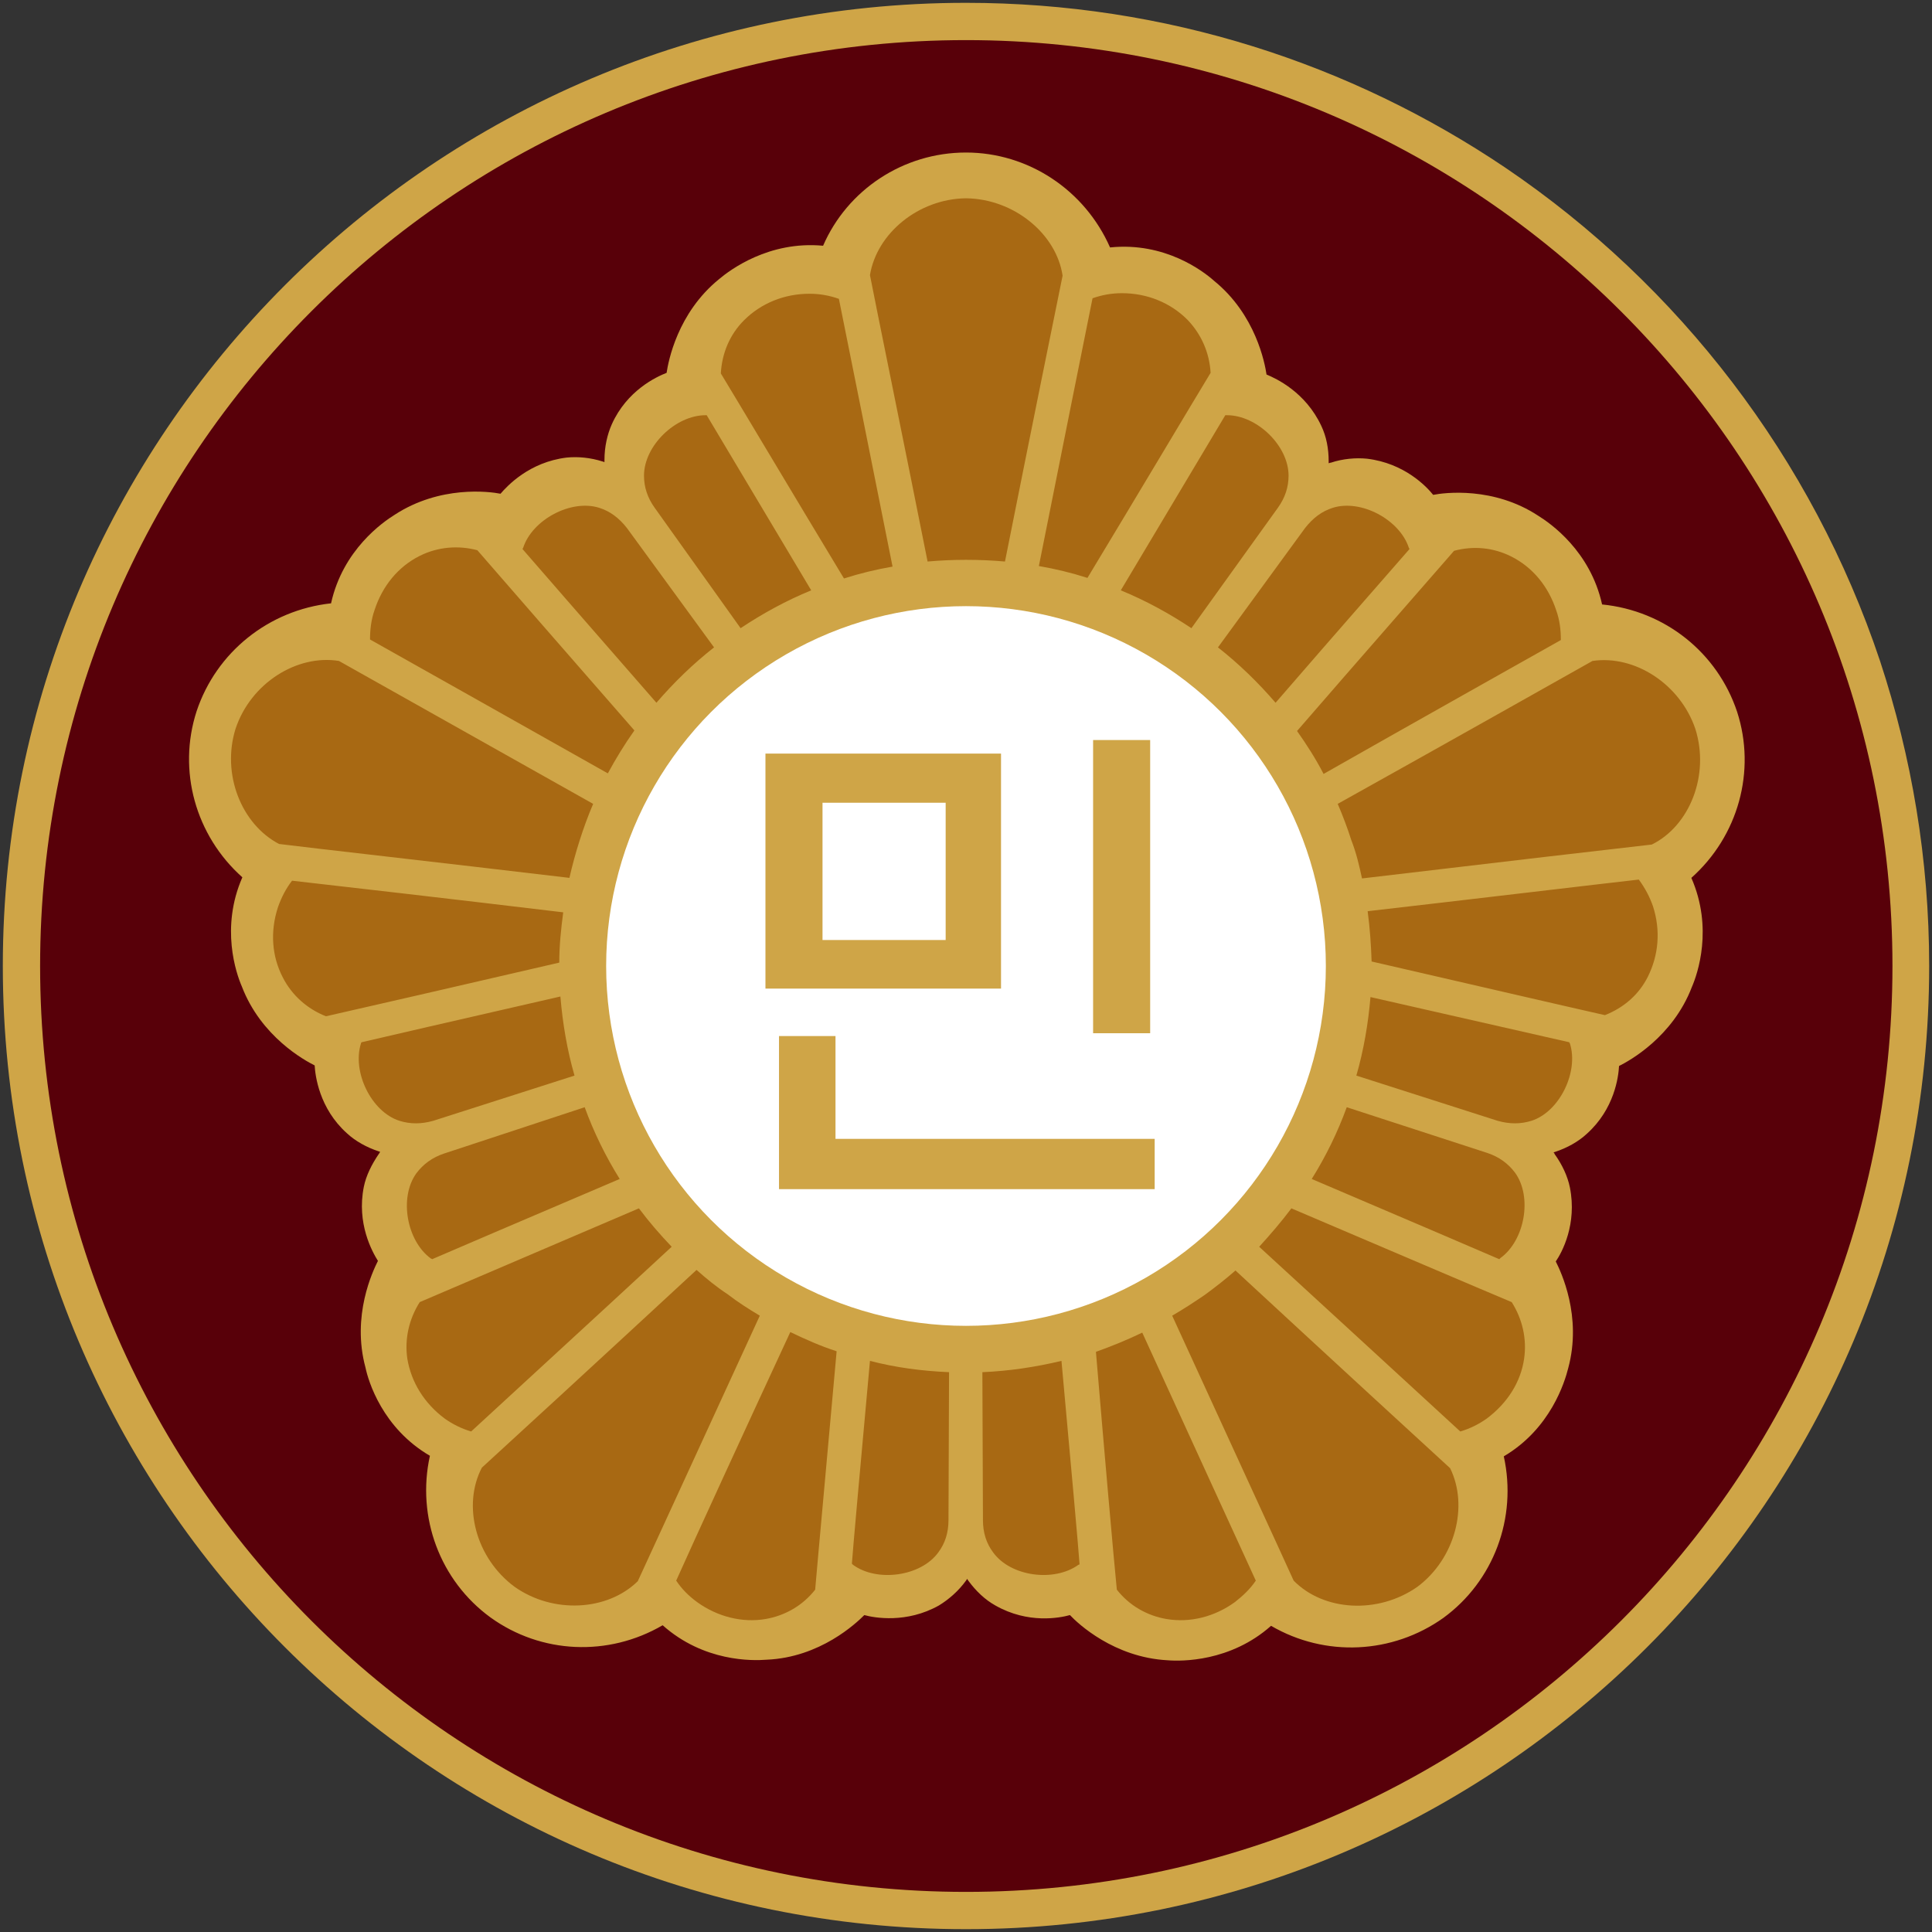 <?xml version="1.0" encoding="utf-8"?>
<!-- Generator: Adobe Illustrator 26.3.1, SVG Export Plug-In . SVG Version: 6.00 Build 0)  -->
<svg version="1.1" id="레이어_1" xmlns="http://www.w3.org/2000/svg" xmlns:xlink="http://www.w3.org/1999/xlink" x="0px"
	 y="0px" viewBox="0 0 342 342" style="enable-background:new 0 0 342 342;" xml:space="preserve">
<rect x="0" y="0" width="342" height="342" fill="#333333" stroke="none"/>
<style type="text/css">
	.st0{fill-rule:evenodd;clip-rule:evenodd;fill:#CFA547;}
	.st1{fill-rule:evenodd;clip-rule:evenodd;fill:#580009;}
	.st2{fill-rule:evenodd;clip-rule:evenodd;fill:#A86913;}
	.st3{fill-rule:evenodd;clip-rule:evenodd;fill:#FFFFFF;}
	.st4{fill:#CFA547;}
</style>
<g id="Untitled">
	<path class="st0" d="M171,0.5C76.9,0.5,0.5,76.9,0.5,171c0,94.2,76.3,170.5,170.5,170.5c94.2,0,170.5-76.3,170.5-170.5
		c0-18.9-3.1-37-8.7-54c-12-35.9-35.6-66.5-66.3-87.3C239.2,11.3,206.4,0.5,171,0.5"/>
	<path class="st1" d="M171,7.1C80.5,7.1,7.1,80.5,7.1,171c0,90.5,73.4,163.9,163.9,163.9c90.6,0,164-73.4,164-163.9
		C335,80.5,261.5,7.1,171,7.1z M171,27c11,0,21,6.6,25.5,16.8c9.7-1,16.5,4.2,18.4,5.9c7.4,6,9,14.6,9.3,16.6
		c1.7,0.7,6.9,3.1,9.7,9.1c0.9,1.9,1.3,4,1.3,6.3V82c0.1,0,0.2-0.1,0.4-0.1c2.1-0.7,4.4-0.9,6.4-0.7c6.6,0.8,10.5,4.9,11.7,6.4
		c2-0.4,10.7-1.5,18.6,3.7c2.1,1.3,9.2,6.2,11.3,15.7c11.1,1.1,20.4,8.5,23.9,19l0,0c3.4,10.5,0.2,22-8.1,29.4
		c3.9,8.9,1.1,17,0.1,19.3c-3.4,8.9-11.1,13.1-12.9,14c-0.1,1.9-0.8,7.6-5.7,12c-1.5,1.4-3.5,2.5-5.6,3.2c-0.1,0-0.2,0.1-0.3,0.1
		c0.1,0.1,0.2,0.2,0.2,0.3c1.3,1.8,2.3,3.9,2.7,5.9c1.3,6.5-1.4,11.5-2.5,13.1c0.9,1.8,4.7,9.7,2.2,18.9
		c-0.6,2.4-3.1,10.7-11.4,15.6c2.4,10.9-1.8,22.1-10.7,28.6c-9,6.4-20.9,7-30.5,1.4c-7.2,6.4-15.9,6.3-18.3,6.1
		c-9.5-0.5-15.9-6.5-17.3-8c-1.8,0.5-7.4,1.6-13.2-1.7c-1.8-1-3.4-2.5-4.8-4.4c-0.1-0.1-0.1-0.2-0.2-0.3c-0.1,0.1-0.1,0.2-0.2,0.3
		c-1.3,1.8-3,3.3-4.8,4.4c-5.7,3.2-11.4,2.2-13.2,1.7c-1.4,1.4-7.8,7.5-17.3,7.9c-2.5,0.2-11.1,0.4-18.4-6.1
		c-9.6,5.6-21.5,5.1-30.5-1.4c-8.9-6.5-13.1-17.7-10.7-28.6c-8.4-4.9-10.9-13.2-11.4-15.6c-2.5-9.2,1.3-17.1,2.2-18.9
		c-1-1.6-3.8-6.6-2.5-13.1c0.4-2,1.4-4,2.7-5.9c0.1-0.1,0.1-0.2,0.2-0.3c-0.1,0-0.2-0.1-0.3-0.1c-2.1-0.7-4.1-1.8-5.6-3.2
		c-4.9-4.4-5.6-10.2-5.7-12c-1.8-0.9-9.5-5.1-12.9-14c-1-2.3-3.8-10.4,0.1-19.3c-8.3-7.4-11.5-18.9-8.1-29.4
		c3.5-10.5,12.8-17.9,23.8-19.1c2.1-9.5,9.2-14.4,11.3-15.7c8-5.2,16.7-4.1,18.7-3.7c1.2-1.4,5.1-5.6,11.7-6.4c2-0.2,4.2,0,6.4,0.7
		l0.3,0.1c0-0.1,0-0.2,0-0.4c0-2.3,0.5-4.5,1.3-6.3c2.7-6,7.9-8.4,9.7-9.1c0.3-2,1.9-10.6,9.3-16.6c1.9-1.6,8.8-6.8,18.4-5.9
		C150,33.6,159.9,27,171,27z"/>
	<path class="st2" d="M173.9,242.9c4.7-0.2,9.4-0.9,14-2c1.6,17.5,3.1,34.2,3.2,36c-0.1,0.1-0.2,0.1-0.2,0.1
		c-4.3,3.1-12,2.1-15.1-2.2c-1.2-1.6-1.8-3.5-1.8-5.7L173.9,242.9z M238.4,196c-1.6,4.4-3.7,8.7-6.2,12.7
		c16.2,6.9,31.6,13.5,33.2,14.2c0.1-0.1,0.2-0.2,0.2-0.2c4.3-3.1,5.7-10.8,2.6-15.1c-1.2-1.6-2.8-2.8-4.9-3.5L238.4,196z
		 M197.7,281.4c2.2,2.8,5.3,4.6,8.8,5.2c4.2,0.7,8.5-0.4,12.1-3c1.4-1.1,2.7-2.3,3.7-3.8c-3-6.5-12.4-27.1-20.1-43.9
		c-2.7,1.3-5.4,2.4-8.2,3.4C195.4,256,197.1,275.4,197.7,281.4 M258.5,253.4c1.7-0.5,3.3-1.3,4.7-2.3c3.6-2.7,6-6.4,6.6-10.6
		c0.5-3.5-0.3-7-2.2-10c-5.5-2.3-23.5-10-39-16.6c-1.8,2.4-3.7,4.6-5.7,6.8C236.5,233.2,253.2,248.5,258.5,253.4 M207.5,232.9
		c9.2,20.1,19.7,42.9,21.5,46.9c5.3,5.4,14.9,6,21.9,1.1c6.7-5,9.1-14.3,5.8-21c-3.5-3.2-21.9-20.1-38-35c-1.7,1.5-3.5,2.9-5.4,4.3
		C211.4,230.5,209.4,231.8,207.5,232.9 M103.5,196c1.6,4.4,3.7,8.7,6.2,12.7c-16.2,6.9-31.6,13.5-33.2,14.2
		c-0.1-0.1-0.2-0.1-0.2-0.1c-4.3-3.1-5.7-10.8-2.6-15.1c1.2-1.6,2.8-2.8,4.9-3.5L103.5,196z M168,242.9c-4.7-0.2-9.4-0.8-14-2
		c-1.6,17.5-3.1,34.2-3.2,35.9c0.1,0.1,0.2,0.2,0.2,0.2c4.2,3.1,12,2.1,15.1-2.2c1.2-1.6,1.8-3.5,1.8-5.7L168,242.9z M74.3,230.5
		c-1.9,3-2.7,6.5-2.2,10c0.7,4.2,3,7.9,6.6,10.6c1.4,1,3,1.8,4.7,2.3c5.3-4.9,22-20.2,35.5-32.7c-2.1-2.2-4-4.4-5.8-6.8
		C97.7,220.5,79.7,228.2,74.3,230.5 M119.7,279.8c1,1.5,2.2,2.7,3.7,3.8c3.6,2.6,8,3.7,12.1,3c3.5-0.6,6.6-2.4,8.8-5.2
		c0.5-5.9,2.3-25.4,3.8-42.2c-2.8-0.9-5.5-2.1-8.2-3.4C132.1,252.6,122.6,273.3,119.7,279.8 M123.3,224.8c-16.2,15-34.7,32-38,35
		c-3.5,6.7-1.1,16,5.8,21.1c6.8,4.8,16.4,4.3,21.8-1c2-4.3,12.4-27,21.6-47c-2-1.2-3.9-2.4-5.7-3.8
		C126.8,227.8,125,226.3,123.3,224.8 M240.1,190.4c1.3-4.5,2.1-9.2,2.5-13.9c17.1,3.9,33.5,7.6,35.2,8c0,0.1,0.1,0.2,0.1,0.2
		c1.6,5-1.8,12.1-6.8,13.7c-1.9,0.6-3.9,0.6-6,0L240.1,190.4z M215.6,114.6c3.7,2.9,7.1,6.2,10.2,9.8c11.5-13.3,22.6-25.9,23.7-27.2
		c0-0.1-0.1-0.2-0.1-0.2c-1.6-5-8.5-8.7-13.5-7.1c-1.9,0.6-3.5,1.8-4.9,3.6L215.6,114.6z M284.1,179.7c3.3-1.3,6-3.6,7.6-6.8
		c1.9-3.8,2.3-8.2,0.9-12.5c-0.6-1.7-1.4-3.2-2.5-4.7c-7.1,0.8-29.7,3.5-48,5.6c0.4,3,0.6,5.9,0.7,8.9
		C259.3,174,278.3,178.4,284.1,179.7 M276.3,113.3c0-1.8-0.2-3.5-0.8-5.2c-1.4-4.3-4.2-7.7-8-9.6c-3.2-1.6-6.7-1.9-10.1-1
		c-3.9,4.5-16.8,19.2-27.8,31.9c1.7,2.4,3.3,4.9,4.7,7.6C250.3,127.9,270.1,116.8,276.3,113.3 M241.1,155.5
		c21.9-2.6,46.8-5.5,51.3-6c6.7-3.3,10.3-12.3,7.7-20.5c-2.7-7.9-10.7-13.1-18.2-12c-4.1,2.3-25.9,14.6-45.1,25.3
		c0.9,2.1,1.7,4.2,2.4,6.4C240.1,151,240.6,153.2,241.1,155.5 M126.4,114.6c-3.7,2.9-7.1,6.2-10.2,9.8
		c-11.6-13.3-22.6-25.9-23.7-27.2c0-0.1,0.1-0.2,0.1-0.2c1.6-5,8.5-8.7,13.5-7.1c1.9,0.6,3.5,1.8,4.9,3.6L126.4,114.6z M101.7,190.4
		c-1.3-4.5-2.1-9.2-2.5-14c-17.1,3.9-33.5,7.7-35.2,8.1c-0.1,0.1-0.1,0.2-0.1,0.2c-1.6,5,1.8,12.1,6.8,13.7c1.9,0.6,3.9,0.6,6,0
		L101.7,190.4z M84.5,97.4c-3.4-0.9-7-0.6-10.2,1c-3.8,1.9-6.6,5.3-8,9.6c-0.6,1.7-0.8,3.5-0.8,5.2c6.2,3.5,26,14.6,42.1,23.7
		c1.4-2.6,3-5.2,4.7-7.6C101.2,116.6,88.4,101.9,84.5,97.4 M51.7,155.9c-1.1,1.4-1.9,3-2.5,4.7c-1.4,4.3-1.1,8.7,0.9,12.5
		c1.6,3.1,4.3,5.5,7.6,6.8c5.8-1.3,24.9-5.7,41.3-9.5c0-2.9,0.3-5.9,0.7-8.9C81.4,159.3,58.8,156.7,51.7,155.9 M105,142.3
		c-19.2-10.8-41.1-23.1-45-25.3c-7.4-1.2-15.6,3.9-18.3,12c-2.5,8,1,16.9,7.7,20.4c4.7,0.6,29.5,3.4,51.4,6c0.5-2.2,1.1-4.4,1.8-6.6
		C103.3,146.6,104.1,144.4,105,142.3 M210.9,111.2c-3.9-2.6-8.1-4.9-12.5-6.7c9-15.1,17.6-29.5,18.5-31c0.2,0,0.3,0,0.3,0
		c5.3,0,10.9,5.4,10.9,10.7c0,2-0.6,3.9-1.9,5.7L210.9,111.2z M131.1,111.2c3.9-2.6,8.1-4.9,12.5-6.7c-9-15.1-17.6-29.5-18.5-31
		c-0.1,0-0.2,0-0.2,0c-5.3,0-10.9,5.4-10.9,10.7c0,2,0.6,3.9,1.9,5.7L131.1,111.2z M214.3,66c-0.2-3.5-1.6-6.8-4.1-9.4
		c-3-3-7.1-4.7-11.6-4.7c-1.8,0-3.5,0.3-5.2,0.9c-1.4,7-5.9,29.3-9.5,47.4c2.9,0.5,5.8,1.2,8.6,2.1C201.2,87.9,211.2,71.1,214.3,66
		 M148.5,52.9c-1.7-0.6-3.4-0.9-5.2-0.9c-4.5,0-8.6,1.7-11.6,4.7c-2.5,2.5-3.9,5.8-4.1,9.4c3.1,5.1,13.1,21.9,21.8,36.3
		c2.8-0.9,5.7-1.6,8.6-2.1C154.4,82.2,149.9,59.9,148.5,52.9 M177.9,99.4c4.3-21.6,9.3-46.2,10.2-50.6c-1.1-7.4-8.6-13.6-17.1-13.7
		c-8.4,0.1-15.8,6.2-17,13.6c0.9,4.7,5.9,29.1,10.2,50.7c2.3-0.2,4.5-0.3,6.8-0.3C173.3,99.1,175.6,99.2,177.9,99.4"/>
	<circle class="st3" cx="171" cy="171" r="63.7"/>
	<g>
		<path class="st4" d="M135.5,175v-41.6h41.7V175H135.5z M137.9,210.5v-27.1h10v18.2h56.5v8.9H137.9z M167.4,142.1h-21.8v24.3h21.8
			V142.1z M193.5,182.9V131h10.1v51.9H193.5z"/>
	</g>
</g>
</svg>
